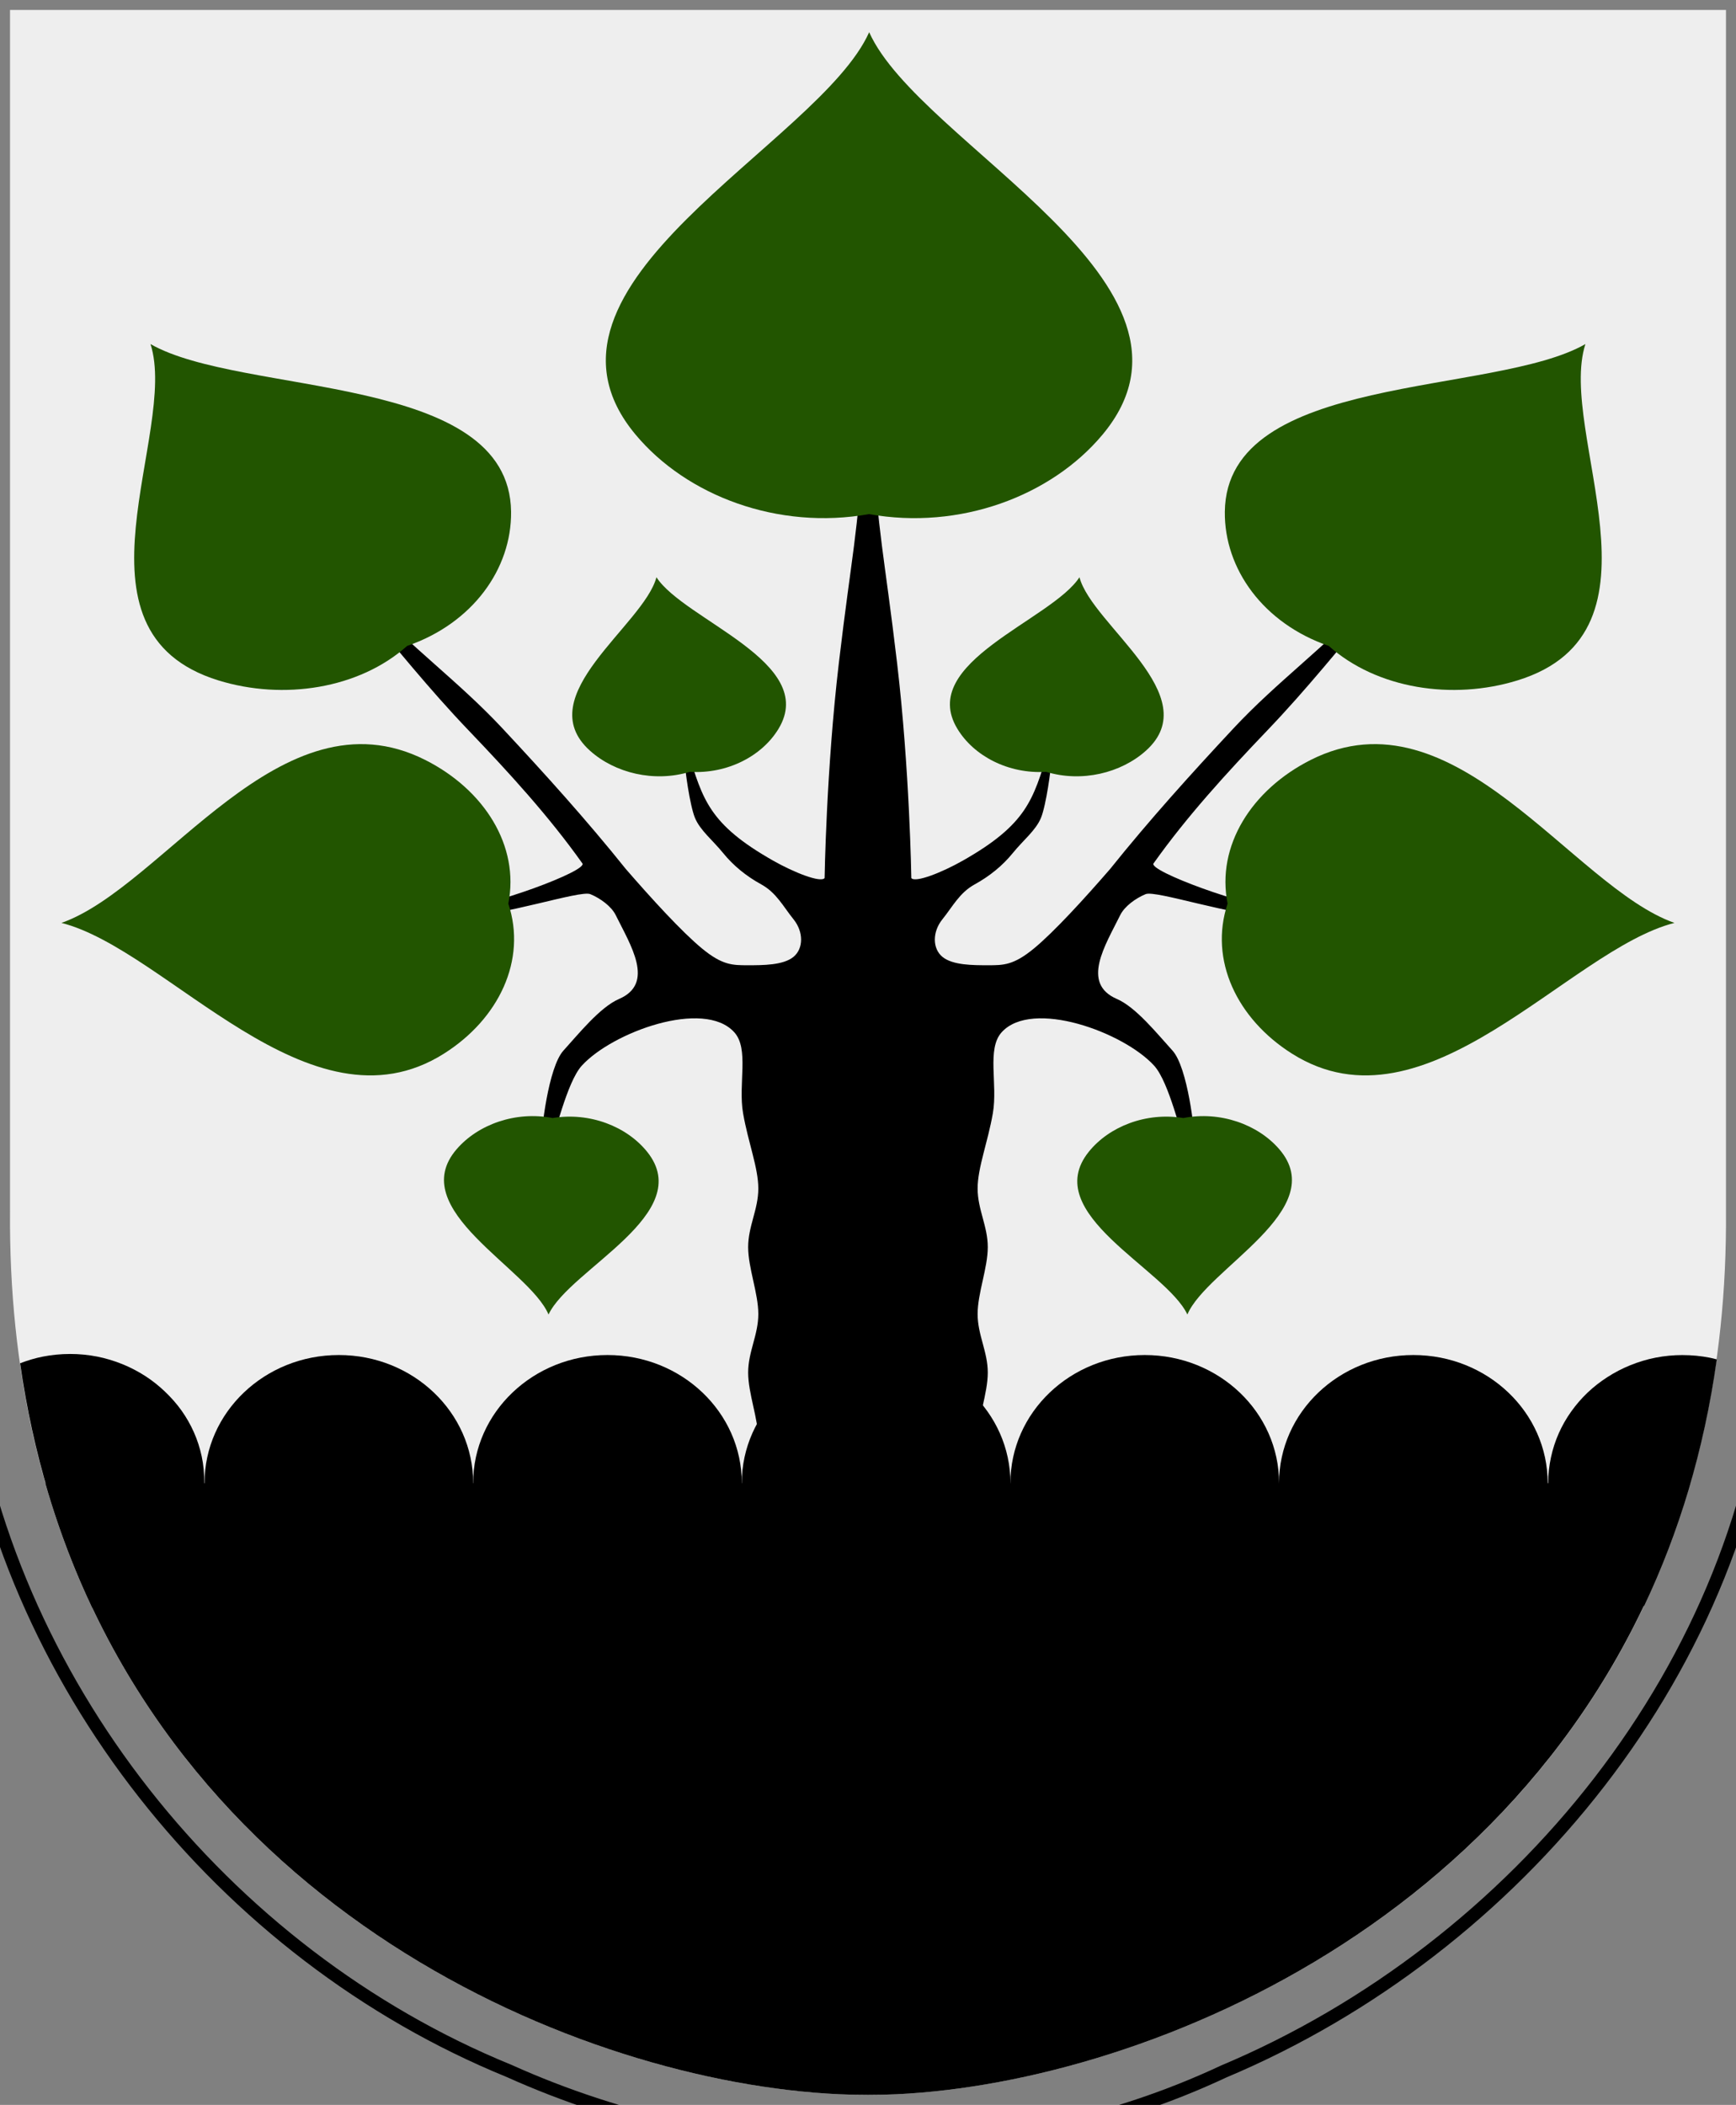 <?xml version="1.0" encoding="UTF-8" standalone="no"?>
<!-- Created with Inkscape (http://www.inkscape.org/) -->

<svg
   xmlns:dc="http://purl.org/dc/elements/1.1/"
   xmlns:cc="http://creativecommons.org/ns#"
   xmlns:rdf="http://www.w3.org/1999/02/22-rdf-syntax-ns#"
   xmlns:svg="http://www.w3.org/2000/svg"
   xmlns="http://www.w3.org/2000/svg"
   xmlns:xlink="http://www.w3.org/1999/xlink"
   xmlns:sodipodi="http://sodipodi.sourceforge.net/DTD/sodipodi-0.dtd"
   xmlns:inkscape="http://www.inkscape.org/namespaces/inkscape"
   version="1.0"
   width="251"
   height="304.2"
   id="svg4166"
   sodipodi:docname="Kville_vapen2.svg"
   inkscape:version="0.92.4 (5da689c313, 2019-01-14)">
  <rect width="100%" height="100%" fill="#808080" stroke="none"/>
  <sodipodi:namedview
     pagecolor="#ffffff"
     bordercolor="#666666"
     borderopacity="1"
     objecttolerance="10"
     gridtolerance="10"
     guidetolerance="10"
     inkscape:pageopacity="0"
     inkscape:pageshadow="2"
     inkscape:window-width="1340"
     inkscape:window-height="871"
     id="namedview9317"
     showgrid="false"
     inkscape:zoom="1"
     inkscape:cx="159.09412"
     inkscape:cy="152.10001"
     inkscape:window-x="0"
     inkscape:window-y="220"
     inkscape:window-maximized="0"
     inkscape:current-layer="svg4166" />
  <defs
     id="defs4168" />
  <path
     d="m 249.551,1.44 -248.101,0 0,173.497 C 0.682,268.657 81.739,302.756 125.5,302.756 c 42.994,0 124.818,-34.099 124.051,-127.82 l 0,-173.497 z"
     id="Shield"
     style="fill:#eeeeee" />
  <g
     transform="matrix(1.21,0,0,0.996,-26.818,-22.355)"
     id="Generic-Tree">
    <path
       d="m 125.877,87.26 c 0.143,0 0.662,0.098 0.662,0.098 0.452,12.027 1.307,15.721 2.815,31.247 1.513,15.577 1.706,31.247 1.706,31.247 0.473,0.716 3.648,-0.805 6.147,-2.526 7.703,-5.303 8.41,-8.903 10.183,-15.832 l 0.389,1.248 c 0,1.214 -0.613,6.532 -1.22,8.353 -0.607,1.821 -2.143,3.282 -3.357,5.103 -1.214,1.821 -2.75,3.357 -4.571,4.571 -1.821,1.214 -2.637,3.234 -3.851,5.055 -1.214,1.821 -1.214,4.249 0,5.463 1.214,1.214 3.642,1.214 5.463,1.214 1.821,0 3.035,0 5.463,-2.428 2.428,-2.428 6.07,-7.284 9.105,-11.533 4.656,-7.06 9.662,-13.801 14.785,-20.463 5.123,-6.662 10.949,-11.778 16.074,-18.52 l 1.062,0.524 c -4.551,6.41 -8.285,12.189 -13.148,18.363 -4.863,6.173 -9.584,12.446 -13.567,19.256 -0.84,1.066 11.483,6.52 14.75,6.422 -0.202,1.619 -0.162,-0.314 -0.365,1.305 -4.754,0 -14.128,-3.852 -15.342,-3.245 -1.214,0.607 -2.524,1.778 -3.035,3.035 -1.768,4.347 -4.733,9.907 -0.401,12.177 2.281,1.195 4.818,5.055 6.639,7.483 1.821,2.428 2.673,11.751 2.673,13.572 0,0 -1.055,0.102 -1.055,0.102 -0.607,-1.214 -1.988,-9.054 -3.809,-11.482 -1.821,-2.428 -5.463,-4.856 -9.105,-6.07 -3.642,-1.214 -7.284,-1.214 -9.105,1.214 -1.821,2.428 -0.453,7.512 -1.06,11.761 -0.607,4.249 -1.821,7.891 -1.821,10.926 0,3.035 1.214,5.463 1.214,8.498 0,3.035 -1.214,6.677 -1.214,9.712 0,3.035 1.214,5.463 1.214,8.498 0,3.035 -1.214,6.677 -1.214,9.712 0,3.035 1.214,5.463 1.214,8.498 0,3.035 -1.214,6.677 -1.821,10.926 -0.607,4.249 -0.607,9.105 0,13.354 0.607,4.249 1.821,7.891 4.249,10.926 42.291,50.506 3.143,29.796 -9.105,15.781 -1.821,-1.821 -5.819,-3.641 -7.64,-3.641 -1.821,0 -5.819,1.821 -7.64,3.641 3.812,34.529 -55.113,24.56 -9.105,-15.781 2.428,-3.035 3.642,-6.677 4.249,-10.926 0.607,-4.249 0.607,-9.105 0,-13.354 -0.607,-4.249 -1.821,-7.891 -1.821,-10.926 0,-3.035 1.214,-5.463 1.214,-8.498 0,-3.035 -1.214,-6.677 -1.214,-9.712 0,-3.035 1.214,-5.463 1.214,-8.498 0,-3.035 -1.214,-6.677 -1.214,-9.712 0,-3.035 1.214,-5.463 1.214,-8.498 0,-3.035 -1.214,-6.677 -1.821,-10.926 -0.607,-4.249 0.761,-9.333 -1.06,-11.761 -1.821,-2.428 -5.463,-2.428 -9.105,-1.214 -3.642,1.214 -7.284,3.642 -9.105,6.07 -1.821,2.428 -3.202,10.268 -3.809,11.482 0,0 -1.055,-0.102 -1.055,-0.102 0,-1.821 0.852,-11.144 2.673,-13.572 1.821,-2.428 4.358,-6.287 6.639,-7.483 4.332,-2.27 1.366,-7.83 -0.401,-12.177 -0.511,-1.257 -1.821,-2.428 -3.035,-3.035 -1.214,-0.607 -10.588,3.245 -15.342,3.245 -0.202,-1.619 -0.162,0.314 -0.365,-1.305 3.267,0.098 15.59,-5.355 14.75,-6.422 -3.983,-6.81 -8.704,-13.083 -13.567,-19.256 -4.863,-6.173 -8.597,-11.953 -13.148,-18.363 l 1.062,-0.524 c 5.125,6.742 10.951,11.858 16.074,18.52 5.123,6.662 10.128,13.403 14.785,20.463 3.035,4.249 6.677,9.105 9.105,11.533 2.428,2.428 3.642,2.428 5.463,2.428 1.821,0 4.249,0 5.463,-1.214 1.214,-1.214 1.214,-3.642 0,-5.463 -1.214,-1.821 -2.03,-3.841 -3.851,-5.055 -1.821,-1.214 -3.357,-2.75 -4.571,-4.571 -1.214,-1.821 -2.75,-3.282 -3.357,-5.103 -0.607,-1.821 -1.22,-7.139 -1.22,-8.353 l 0.389,-1.248 c 1.773,6.928 2.48,10.528 10.183,15.832 2.5,1.721 5.674,3.242 6.147,2.526 0,0 0.193,-15.67 1.706,-31.247 1.508,-15.526 2.363,-19.221 2.815,-31.247 0,0 0.519,-0.098 0.662,-0.098 z"
       id="path3683"
       style="fill:#000000;stroke:none"
       inkscape:connector-curvature="0" />
    <use
       transform="matrix(0.037,0.532,-0.532,0.037,239.005,89.16)"
       id="Small-leaf-1"
       x="0"
       y="0"
       width="251"
       height="304.2"
       xlink:href="#Leaf" />
    <use
       transform="rotate(-171,153.389,160.199)"
       id="Small-leaf-2"
       style="stroke:none"
       x="0"
       y="0"
       width="251"
       height="304.2"
       xlink:href="#Small-leaf-1" />
    <path
       d="m 168.85,153.56 c -1.371,-8.376 2.875,-16.529 9.933,-20.849 17.239,-10.551 31.243,18.42 43.462,23.647 -12.698,3.921 -29.653,31.27 -45.695,18.974 -6.568,-5.034 -9.938,-13.586 -7.699,-21.773 z"
       id="Leaf"
       style="fill:#225500;stroke:none"
       inkscape:connector-curvature="0" />
    <use
       transform="rotate(-58,141.165,123.96)"
       id="Leaf-2"
       x="0"
       y="0"
       width="251"
       height="304.2"
       xlink:href="#Leaf" />
    <use
       transform="matrix(-0.068,-1.306,1.306,-0.068,-63.067,328.002)"
       id="Leaf-3"
       x="0"
       y="0"
       width="251"
       height="304.2"
       xlink:href="#Leaf" />
    <use
       transform="matrix(-1,0,0,1,251.754,0)"
       id="Small-leaf-1.2"
       x="0"
       y="0"
       width="251"
       height="304.2"
       xlink:href="#Small-leaf-1" />
    <use
       transform="matrix(-1,0,0,1,251.754,0)"
       id="Small-leaf-2.2"
       x="0"
       y="0"
       width="251"
       height="304.2"
       xlink:href="#Small-leaf-2" />
    <use
       transform="matrix(-1,0,0,1,251.754,0)"
       id="Leaf-1.2"
       x="0"
       y="0"
       width="251"
       height="304.2"
       xlink:href="#Leaf" />
    <use
       transform="matrix(-1,0,0,1,251.754,0)"
       id="Leaf-2.2"
       x="0"
       y="0"
       width="251"
       height="304.2"
       xlink:href="#Leaf-2" />
  </g>
  <path
     d="m 6.562,214.344 c 17.702,61.696 77.314,86.558 114.719,88.312 1.437,0.067 2.851,0.094 4.219,0.094 1.344,0 2.741,-0.026 4.156,-0.094 36.857,-1.754 96.868,-26.617 114.719,-88.312 l -237.812,0 z"
     id="Stam"
     style="fill:#000000" />
  <g
     transform="matrix(0.971,0,0,0.925,-8.082,57.592)"
     id="fjallskura"
     style="fill:#000000">
    <path
       d="m 158.779,169.45 c 0.003,11.048 -8.952,20.007 -20,20.007 -11.048,0 -20.004,-8.958 -20,-20.007 -0.003,-11.048 8.952,-20.007 20,-20.007 11.048,0 20.004,8.958 20,20.007 l 0,0 z"
       id="path2041" />
    <use
       transform="translate(40,3.2699156e-8)"
       id="use2061"
       x="0"
       y="0"
       width="275"
       height="321"
       xlink:href="#path2041" />
    <use
       transform="translate(-40,3.2699156e-8)"
       id="use2063"
       x="0"
       y="0"
       width="275"
       height="321"
       xlink:href="#path2041" />
    <use
       transform="translate(-80,3.2699156e-8)"
       id="use2065"
       x="0"
       y="0"
       width="275"
       height="321"
       xlink:href="#path2041" />
    <use
       transform="translate(80,3.2699156e-8)"
       id="use2067"
       x="0"
       y="0"
       width="275"
       height="321"
       xlink:href="#path2041" />
    <path
       d="m 10.125,195.688 c -1.34,0 -2.642,0.128 -3.906,0.375 -1.142,0.223 -2.252,0.562 -3.312,0.969 1.88,13.169 5.512,24.934 10.469,35.375 0.216,-0.035 0.442,-0.052 0.656,-0.094 1.264,-0.247 2.494,-0.594 3.656,-1.062 1.162,-0.468 2.279,-1.054 3.312,-1.719 1.033,-0.665 1.965,-1.413 2.844,-2.25 0.879,-0.837 1.708,-1.766 2.406,-2.75 0.698,-0.984 1.29,-2.05 1.781,-3.156 0.492,-1.107 0.866,-2.265 1.125,-3.469 0.259,-1.204 0.375,-2.442 0.375,-3.719 0,-1.277 -0.116,-2.515 -0.375,-3.719 -0.259,-1.204 -0.633,-2.362 -1.125,-3.469 -0.492,-1.107 -1.083,-2.141 -1.781,-3.125 -0.698,-0.984 -1.527,-1.913 -2.406,-2.75 -0.879,-0.837 -1.81,-1.585 -2.844,-2.25 -1.033,-0.665 -2.151,-1.25 -3.312,-1.719 -1.162,-0.468 -2.392,-0.847 -3.656,-1.094 -1.264,-0.247 -2.566,-0.375 -3.906,-0.375 z"
       transform="matrix(1.03,0,0,1.081,8.322,-62.259)"
       id="path2106" />
    <path
       d="m 243.25,195.844 c -1.34,0 -2.642,0.128 -3.906,0.375 -1.264,0.247 -2.494,0.625 -3.656,1.094 -1.162,0.468 -2.279,1.054 -3.312,1.719 -1.033,0.665 -1.996,1.413 -2.875,2.25 -0.879,0.837 -1.677,1.766 -2.375,2.75 -0.698,0.984 -1.29,2.018 -1.781,3.125 -0.492,1.107 -0.866,2.265 -1.125,3.469 -0.259,1.204 -0.406,2.442 -0.406,3.719 0,1.277 0.147,2.515 0.406,3.719 0.259,1.204 0.633,2.362 1.125,3.469 0.492,1.107 1.083,2.172 1.781,3.156 0.698,0.984 1.496,1.913 2.375,2.75 0.879,0.837 1.842,1.585 2.875,2.25 1.033,0.665 2.151,1.25 3.312,1.719 0.649,0.262 1.314,0.498 2,0.688 4.987,-10.51 8.646,-22.363 10.5,-35.625 -0.344,-0.096 -0.681,-0.182 -1.031,-0.25 -1.264,-0.247 -2.566,-0.375 -3.906,-0.375 z"
       transform="matrix(1.03,0,0,1.081,8.322,-62.259)"
       id="path2098" />
  </g>
  <path
     style="fill:none;stroke:#000000;stroke-width:1.888;stroke-linejoin:bevel"
     d="M 243.645,-6.789 C 166.753,-6.328 89.845,-6.559 12.961,-6.682 6.386,-6.441 -3.498,-8.104 -5.938,0.051 -7.981,8.19 -5.445,16.693 -6.476,24.982 c 0.455,57.758 -1.514,115.599 1.296,173.3 5.799,44.589 37.335,84.096 78.807,101.017 32.406,14.574 70.979,15.216 103.316,0.064 42.392,-17.831 75.965,-58.639 79.404,-105.282 3.113,-31.86 0.008,-63.963 1.164,-95.828 -0.221,-32.982 0.714,-66.041 -0.534,-98.975 -2.309,-4.961 -8.372,-6.259 -13.332,-6.068 z"
     id="Frame"
     inkscape:connector-curvature="0" />
</svg>
